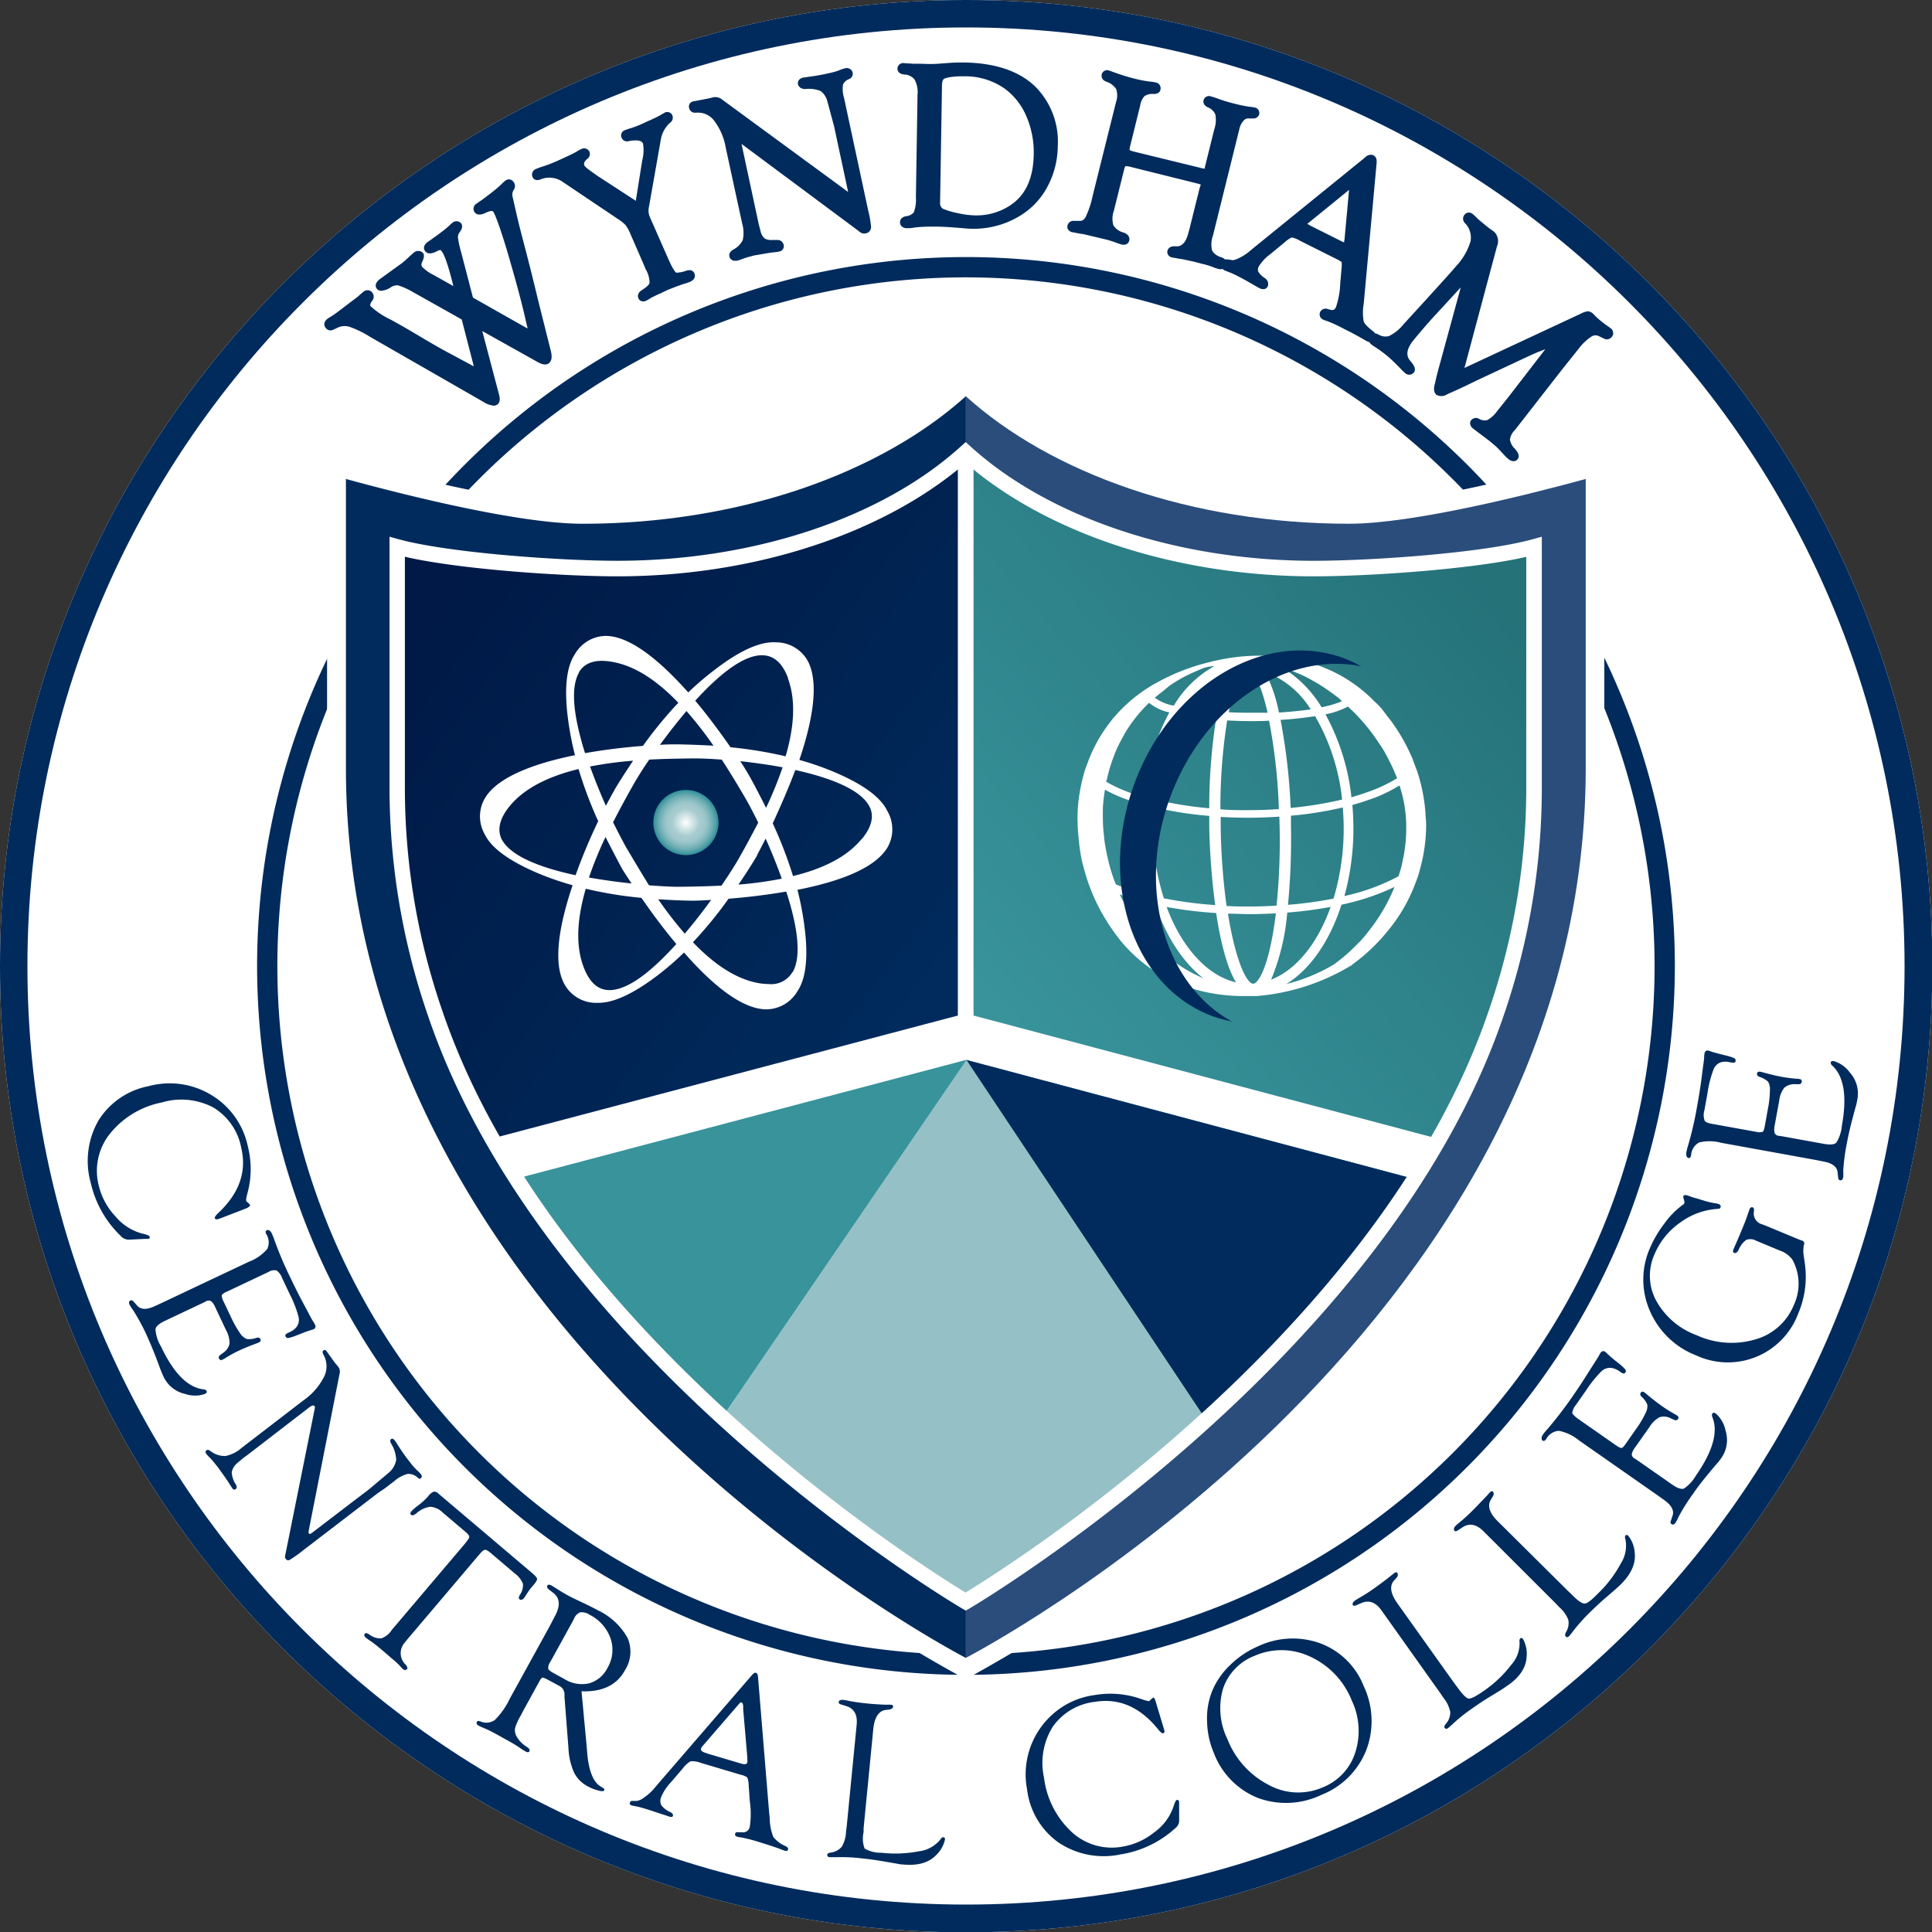 <svg xmlns="http://www.w3.org/2000/svg" width="140" height="140" fill="none"><rect width="100%" height="100%" fill="#333333" stroke="none"/><g clip-path="url(#clip0_7363_248)"><path d="M70.012 140.024C31.402 140.024 0 108.597 0 70.012S31.403 0 70.012 0c38.61 0 70.012 31.403 70.012 70.012 0 38.61-31.427 70.012-70.012 70.012z" fill="#fff"/><path d="M70.012 140.024C31.402 140.024 0 108.597 0 70.012S31.403 0 70.012 0c38.61 0 70.012 31.403 70.012 70.012 0 38.61-31.427 70.012-70.012 70.012zm0-138.036C32.5 1.988 1.988 32.499 1.988 70.012c0 37.513 30.511 68 68.024 68 37.513 0 68-30.511 68-68 0-37.488-30.511-68.024-68-68.024z" fill="#002B5C"/><path d="M70.012 121.366a51.37 51.37 0 01-36.337-87.692 51.368 51.368 0 0187.691 36.338 51.405 51.405 0 01-51.354 51.354zm0-101.268a49.899 49.899 0 1049.885 49.914 49.936 49.936 0 00-49.885-49.914z" fill="#002B5C"/><path d="M69.978 121.66l-.622-.318a105.461 105.461 0 01-22.786-16.985C31.608 89.763 23.701 72.921 23.701 55.662V32.945l1.7.46c3.524.98 12.24 3.202 16.802 3.202 10.659 0 20.705-3.324 26.87-8.9l.905-.818.9.817c6.165 5.587 16.211 8.901 26.875 8.901 4.578 0 13.273-2.237 16.798-3.202l1.704-.46v22.717c0 14.84-5.621 28.999-16.7 42.081a105.67 105.67 0 01-28.96 23.599l-.617.318zM26.404 36.47v19.202c0 20.867 11.995 36.95 22.056 46.766a106.475 106.475 0 0021.542 16.186c3.011-1.669 16.441-9.513 27.53-22.61 10.654-12.587 16.059-26.158 16.059-40.342V36.46c-4.67 1.224-11.628 2.84-15.809 2.84-10.815 0-21.087-3.275-27.775-8.813-6.692 5.538-16.964 8.813-27.774 8.813-4.216 0-11.168-1.601-15.839-2.84l.01.01z" fill="#fff"/><path d="M39.094 22.159l-.582-2.38c-.123-.49-.324-1.282-.593-2.306a60.757 60.757 0 01-.524-2.11l-.24-1.057a.65.65 0 01.054-.519.49.49 0 000-.612.405.405 0 00-.328-.177.46.46 0 00-.274.099 3.99 3.99 0 00-.308.288 10.04 10.04 0 01-.843.7c-.347.265-.602.456-.788.573l-.137.098a.43.43 0 00-.132.632c.147.186.401.22.773.044.49-.23.54-.127.583-.074.044.054.333.632.98 2.781.489 1.675.979 3.383 1.36 5.068.054.244.093.416.118.49.024.073 0 .073.024.102-.083-.04-.2-.098-.357-.19l-3.608-2.043-.847-3.255a7.385 7.385 0 01-.245-1.126.646.646 0 01.132-.363c.245-.323.186-.533.098-.646a.446.446 0 00-.607-.049 3.477 3.477 0 00-.274.245 6.714 6.714 0 01-.603.49c-.25.195-.49.357-.67.489l-.274.191c-.392.303-.235.578-.177.656.157.196.421.225.789.04.367-.187.347-.113.416-.025.156.205.43.813.842 2.516l-1.469-.822a2.76 2.76 0 01-.783-.563c-.06-.079-.103-.181 0-.382.102-.2.176-.49.054-.632a.49.49 0 00-.696 0l-.288.255c-.183.18-.376.35-.578.509l-1.567 1.131c-.411.318-.299.583-.235.676a.392.392 0 00.343.171 1.47 1.47 0 00.7-.26.758.758 0 01.519-.132c.378.122.74.286 1.082.49l3.148 1.767.377.216.876 3.393-.377-.201-1.723-.925c-.353-.191-.98-.549-1.9-1.097a60.694 60.694 0 00-2.012-1.156 5.79 5.79 0 01-1.469-.979c-.073-.098.025-.269.128-.406a.456.456 0 000-.568.421.421 0 00-.343-.186.49.49 0 00-.304.113c-.049.039-.186.156-.391.342l-1.366 1.038c-.21.164-.43.316-.656.456a1.178 1.178 0 00-.201.132.533.533 0 00-.206.284.407.407 0 00.084.367.435.435 0 00.563.127l.313-.147c.262-.121.56-.144.837-.063a7.342 7.342 0 011.508.734l8.181 4.695c.23.16.496.258.774.29a.45.45 0 00.26-.08c.273-.185.16-.592.127-.724l-1.215-4.602 4.035 2.257c.357.196.612.21.788.078.264-.2.215-.592.152-.866l-.828-3.3zm10.63-2.541a2.182 2.182 0 01-.632.137.226.226 0 01-.103 0s-.171-.117-.519-.896l-1.405-3.192a1.243 1.243 0 01-.03-.724l.853-4.838a2.11 2.11 0 01.66-1.204.45.45 0 00.172-.548.402.402 0 00-.607-.157l-.392.22c-.122.069-.445.22-.95.446a7.93 7.93 0 01-1.038.42 4.137 4.137 0 00-.45.153.392.392 0 00-.24.538.422.422 0 00.534.25c.16-.032.325-.048.49-.049.425 0 .489.162.523.215.073.405.056.822-.049 1.22l-.46 2.883v.064l-2.806-1.826-.381-.274c-.49-.333-.554-.46-.558-.49-.005-.03-.089-.191.21-.446a.436.436 0 00.166-.528.423.423 0 00-.607-.177c-.049 0-.186.093-.406.22-.132.079-.49.25-1.376.652a9.8 9.8 0 01-1.023.387 3.566 3.566 0 00-.421.156.44.44 0 00-.289.598c.093.21.323.289.607.161a1.677 1.677 0 011.528.157l4.034 2.712c.207.126.398.277.568.45.14.19.256.398.343.617l.979 2.248.137.333c.178.296.276.633.284.979 0 .064-.088.245-.544.529-.372.235-.308.49-.264.602a.368.368 0 00.343.225.49.49 0 00.215-.049 3.16 3.16 0 00.304-.176c.232-.128.47-.244.715-.348l.563-.269.607-.235c.245-.088.43-.157.558-.196a3.36 3.36 0 00.435-.147c.363-.161.402-.426.314-.622-.088-.195-.294-.279-.593-.18zM61.165 7.104a2.209 2.209 0 01-.078-.98.773.773 0 01.445-.396.406.406 0 00.03-.747.44.44 0 00-.333-.031 2.45 2.45 0 00-.426.147 5.383 5.383 0 01-.749.21 14.81 14.81 0 01-1.469.26l-.367.053c-.45.098-.406.431-.392.49.015.059.108.343.53.343.374-.046.754.003 1.105.142.244.182.417.443.49.74l.49 1.815 1.018 4.76-9.102-6.674a.803.803 0 00-.656-.19l-.308.078-.98.19-.151.025a.435.435 0 00-.27.157.386.386 0 00-.053.337.421.421 0 00.455.333h.064a1.469 1.469 0 011.273.554c.446.583.741 1.268.861 1.992l1.19 5.494c.111.383.126.788.044 1.18-.142.298-.38.54-.675.69-.314.186-.333.392-.29.538a.401.401 0 00.402.28h.142c.11-.028.218-.062.323-.103.186-.073.376-.135.568-.186l.363-.098.832-.138c.23-.044.462-.077.695-.097.092-.01.184-.024.274-.044a.397.397 0 00.328-.49.456.456 0 00-.49-.348h-.323a1.062 1.062 0 01-.533-.088.906.906 0 01-.323-.524l-.142-.553-1.244-5.797 8.377 6.228.24.186a.49.49 0 00.377.069.46.46 0 00.392-.49 7.104 7.104 0 00-.206-1.165l-1.748-8.152zm8.72-2.575h-.26c-.303 0-.587.01-.852.03l-.768.058c-.304.024-.725.03-1.273 0h-.563l-.68-.044a.41.41 0 00-.456.401c0 .113.044.377.49.426a.98.98 0 01.749.363c.18.334.254.714.215 1.091l-.117 7.437c.028.371-.023.743-.152 1.092a.792.792 0 01-.568.284c-.387.079-.431.323-.431.421a.423.423 0 00.113.309.563.563 0 00.426.137c.122 0 .288 0 .49-.044.414-.048.83-.071 1.248-.069h.254c.544 0 1.18.044 1.905.103.367.034.626.054.773.054h.118a6.408 6.408 0 003.349-.93 5.434 5.434 0 002.007-2.12 6.366 6.366 0 00.75-2.967 5.641 5.641 0 00-1.543-4.196c-1.15-1.175-2.908-1.797-5.224-1.836zm-1.763 10.183l.137-8.494c0-.348.088-.45.128-.49.039-.039.406-.2 1.331-.2h.177a4.99 4.99 0 012.937.915 4.818 4.818 0 011.533 1.959 6.59 6.59 0 01.543 2.78c-.03 1.822-.636 3.065-1.856 3.795a4.407 4.407 0 01-2.33.631h-.088a6.158 6.158 0 01-1.111-.137 6.495 6.495 0 01-1.073-.293.446.446 0 01-.328-.466zm48.764 9.352a.38.38 0 00-.176-.28l-.196-.146a6.601 6.601 0 01-.641-.49c-.079-.064-.137-.122-.181-.162l-.275-.274a.562.562 0 00-.391-.152c-.153.027-.3.078-.436.152l-8.323 3.883-.147.068 2.306-8.622.054-.2a.942.942 0 00-.201-1.038 2.754 2.754 0 00-.269-.191 15 15 0 01-.651-.524 4.2 4.2 0 01-.402-.362l-.215-.201a.491.491 0 00-.304-.123.407.407 0 00-.318.162.454.454 0 00.059.627 1.497 1.497 0 01.382 1.297 4.562 4.562 0 01-1.048 1.802c-.289.348-1.009 1.14-2.198 2.448l-1.611 1.762c-.284.359-.643.65-1.053.852a.978.978 0 01-.773-.117.59.59 0 00-.226-.069.637.637 0 00-.161-.166c-.49-.377-.637-.598-.67-.695a3.608 3.608 0 010-1.298l.934-10.193c.035-.353-.103-.49-.23-.563a.538.538 0 00-.592.147l-8.044 6.526-.45.372a3.611 3.611 0 01-.691.421c-.135.074-.283.12-.436.137L89 18.8h-.088a.457.457 0 00-.142 0 .79.79 0 00-.26-.156 1.111 1.111 0 01-.68-.49 1.9 1.9 0 01.068-1.092l1.92-7.745c.047-.209.147-.403.288-.563a.426.426 0 01.314-.172h.372a.426.426 0 00.455-.303.405.405 0 00-.338-.49 2.38 2.38 0 00-.338-.049 10.83 10.83 0 01-1.18-.244c-.366-.09-.727-.2-1.082-.328a6.072 6.072 0 00-.558-.182.406.406 0 00-.528.25c-.035.108-.069.367.308.543a.98.98 0 01.539.52 2.14 2.14 0 01-.084 1.091l-.68 2.742v.088a1.342 1.342 0 01-.304-.054l-4.749-1.16a2.026 2.026 0 01-.401-.132c.007-.126.028-.251.063-.372l.71-2.87c.037-.249.145-.482.314-.67.197-.123.43-.177.66-.152.368 0 .49-.2.49-.318a.42.42 0 00-.367-.52 2.29 2.29 0 00-.377-.058 8.51 8.51 0 01-1.053-.196 13.64 13.64 0 01-1.415-.426l-.49-.176a.411.411 0 00-.557.284c0 .083-.06.367.338.519.292.09.544.28.714.534.1.293.1.612 0 .905l-1.718 6.89c-.104.507-.268 1-.49 1.468-.147.254-.289.289-.396.289h-.431a.446.446 0 00-.49.323.373.373 0 00.04.299.462.462 0 00.303.2c.064 0 .24.05.534.098.2.03.362.059.49.093l1.194.284c.314.07.623.16.925.27.135.054.272.101.411.141.309.079.53-.049.578-.298.025-.118.03-.402-.411-.563a1.233 1.233 0 01-.744-.529 1.743 1.743 0 01.044-1.072l.73-2.938c.058-.235.112-.284.126-.274.133.006.265.027.392.064l4.715 1.175c.166.039.255.068.299.083.044.015 0 .122-.05.255l-.729 2.937-.088.318c-.245.98-.705.98-.857.98h-.068c-.436-.04-.549.19-.583.288a.397.397 0 00.034.323.435.435 0 00.3.196l.587.103c.125.016.25.039.372.069l.597.127.592.157c.257.055.508.129.754.22.144.063.293.114.446.152a.674.674 0 00.162.024.4.4 0 00.137-.024.628.628 0 00.166.117c.024 0 .176.074.45.172l.319.147c.303.156.568.293.793.42l.69.397.255.142c.284.142.519.064.607-.142a.489.489 0 00-.21-.582 1.529 1.529 0 01-.49-.49.49.49 0 01.068-.392c.217-.335.495-.627.818-.861l1.028-.848a1.96 1.96 0 01.524-.357 1.7 1.7 0 01.583.23l2.668 1.337c.274.137.347.21.357.196.02.152.02.307 0 .46l-.098 1.13a5.964 5.964 0 01-.308 1.695c-.103.205-.196.205-.24.205h-.098l-.25-.063a.436.436 0 00-.548.19.412.412 0 00.225.579c.092.04.187.075.284.102.429.167.846.361 1.249.583a20.29 20.29 0 011.331.71l.29.166a.677.677 0 00.175.06.58.58 0 00.162.18c.076.062.156.117.24.167.313.202.614.423.901.66.254.211.597.54 1.018.98.076.083.158.16.245.23a.437.437 0 00.651 0c.24-.284-.088-.67-.23-.832-.235-.265-.46-.72.25-1.567a51.992 51.992 0 011.307-1.523l2.081-2.257-1.665 6.1-.098.383-.108.49c-.044.141-.166.577.108.807a.735.735 0 00.784-.04l.303-.136c.26-.108.583-.26.979-.446l.886-.43 2.385-1.117 1.571-.734a16.9 16.9 0 01.98-.397l-2.674 3.466-.837 1.048c-.183.256-.42.469-.695.622a.785.785 0 01-.583-.088.45.45 0 00-.568.078.355.355 0 00-.072.125c-.016.047-.021.096-.016.144a.492.492 0 00.206.343c.068.059.333.26.803.612.289.215.489.372.626.49.173.142.336.294.49.455l.455.49c.064.058.118.112.167.151a.643.643 0 00.396.177.384.384 0 00.289-.133c.24-.283-.088-.656-.196-.773a1.175 1.175 0 01-.352-.656 1.16 1.16 0 01.352-.686l3.398-4.362 1.239-1.552a3.76 3.76 0 01.935-.881.554.554 0 01.558 0l.328.157a.437.437 0 00.553-.103.396.396 0 00.108-.367zM97.43 17.34l-.03.157v.069l-.142-.06-2.218-1.11-.205-.113-.098-.059a1.45 1.45 0 01.132-.113l2.889-2.35-.328 3.58zM17.826 87.57l-1.865.719-.196.068h-.098a.157.157 0 01-.108-.097c0-.064.069-.187.27-.373 1.508-1.42 2.06-2.986 1.654-4.7a4.336 4.336 0 00-2.031-2.937 4.955 4.955 0 00-3.721-.363 6.41 6.41 0 00-3.785 2.292 4.304 4.304 0 00-.783 3.76 4.93 4.93 0 001.21 2.213 3.78 3.78 0 001.958 1.243c.326.072.497.146.514.22.024.084 0 .138-.123.162h-.279l-1.028.05h-.152a.763.763 0 01-.524-.275 7.677 7.677 0 01-2.154-3.804 5.905 5.905 0 01.539-4.534 5.498 5.498 0 013.647-2.507 5.812 5.812 0 014.553.647 5.698 5.698 0 012.634 3.71 6.641 6.641 0 010 3.296l-.093.362-.024.142v.147c0 .03.034.064.093.108s.176.166.186.21c.01.044-.098.167-.294.24zm1.64 4.596l-3.01 1.425a.887.887 0 00-.387.26c0 .068 0 .205.112.42l.544 1.146c.189.42.415.82.675 1.2.118.185.288.33.49.416.242.021.486-.01.715-.093.137-.034.225 0 .269.108.044.107 0 .176-.132.24l-.172.068c-.49.181-.95.367-1.346.558a9.588 9.588 0 00-.881.49l-.206.117c-.127.059-.21.04-.254-.058a.19.19 0 01.073-.27l.186-.142a1.089 1.089 0 00.49-.68 1.89 1.89 0 00-.25-.98l-.779-1.65a1.17 1.17 0 00-.303-.45.362.362 0 00-.357 0l-.245.123-2.752 1.302c-.42.2-.651.401-.68.602.03.433.162.853.386 1.224.92 1.959 1.954 3.005 3.1 3.138a.29.29 0 01.215.103c.049.093 0 .167-.127.23a2.183 2.183 0 01-1.41 0 2.255 2.255 0 01-1.587-1.273 9.475 9.475 0 01-.25-.597 33.197 33.197 0 00-.979-2.423 14.789 14.789 0 00-.979-1.797 2.858 2.858 0 01-.24-.363c-.073-.161-.058-.264.05-.318.107-.054.17 0 .269.113l.215.245c.27.313.7.323 1.297.044l.49-.226 6.316-2.986a3.3 3.3 0 001.327-.916 1.107 1.107 0 00-.064-1.087c-.069-.146-.059-.24.034-.284.093-.044.26 0 .367.24.075.16.14.323.196.49.326.906.702 1.794 1.126 2.659.29.607.554 1.14.794 1.596l.553 1.038c.147.288.245.46.284.523a2 2 0 01.171.284c.078.162.044.28-.098.348l-.18.059a5.684 5.684 0 00-.628.22l-.45.176a3.2 3.2 0 01-.578.181.191.191 0 01-.19-.112c-.055-.093 0-.176.151-.25l.196-.093c.157-.07.297-.174.411-.303a.867.867 0 00.176-.789 8.062 8.062 0 00-.636-1.635l-.553-1.17a1.146 1.146 0 00-.397-.543.774.774 0 00-.578.102zm7.951 16.001l-5.488 4.205a8.578 8.578 0 01-.925.656.216.216 0 01-.077.033.214.214 0 01-.084-.001.198.198 0 01-.077-.034.201.201 0 01-.056-.061.27.27 0 01-.059-.196l.059-.274 2.085-10.36.025-.123a.153.153 0 00-.004-.064.152.152 0 00-.03-.058c-.064-.083-.191-.049-.387.103l-4.45 3.427-.28.201-.45.377c-.216.17-.367.411-.426.68.015.315.115.619.289.881.093.157.093.27 0 .343a.156.156 0 01-.127.038.158.158 0 01-.063-.026.161.161 0 01-.045-.051c-.044-.064-.093-.132-.137-.206a18.458 18.458 0 00-.397-.602l-.49-.69-.249-.309a4.89 4.89 0 00-.402-.46 2.219 2.219 0 01-.21-.225c-.088-.113-.093-.206 0-.274.093-.069.162-.034.299.059.308.237.688.362 1.077.352.437-.09.842-.294 1.175-.592l4.46-3.428a4.682 4.682 0 001.513-1.728 1.713 1.713 0 00-.054-1.61c-.073-.133-.069-.23 0-.29.069-.058.157-.048.23.05.029.034.055.07.078.107l.196.274.323.45.088.099.191.24a.574.574 0 01.064.49l-2.213 11.26c-.034.176-.039.279 0 .304.04.024.098.029.176-.025l3.246-2.482.887-.671 1.468-1.234a1.56 1.56 0 00.544-.93 2.45 2.45 0 00-.372-1.195c-.079-.146-.074-.249 0-.313.073-.064.166-.029.264.093s.108.157.196.289c.27.434.564.852.881 1.253.162.22.34.426.534.617.104.087.199.184.284.289.088.113.088.211 0 .289-.088.078-.127.039-.225-.034a.995.995 0 00-.73-.275 2.42 2.42 0 00-.979.529l-.705.539-.44.294zm9.905 5.865l-1.768-1.503c-.186-.157-.323-.23-.41-.22-.094 0-.226.112-.392.313l-5.24 6.179-.2.249a1.143 1.143 0 00.083 1.577c.128.152.157.259.098.328-.059.068-.171.088-.289 0a3.367 3.367 0 01-.279-.299 6.76 6.76 0 00-.548-.489l-.455-.397-.49-.411a7.866 7.866 0 00-.465-.363 11.59 11.59 0 01-.455-.318c-.121-.107-.146-.205-.074-.294.054-.068.162-.048.314.049.248.201.562.304.88.289a1.51 1.51 0 00.764-.617l5.298-6.247.132-.171c.127-.152.186-.265.176-.343-.01-.078-.093-.186-.25-.323l-1.669-1.415a1.43 1.43 0 00-.91-.421 1.9 1.9 0 00-1.014.49c-.176.132-.299.161-.372.093-.073-.069-.059-.157.034-.265a3.78 3.78 0 01.49-.421 4.71 4.71 0 00.724-.666.983.983 0 01.387-.323.448.448 0 01.357.147l6.781 5.748c.23.196.353.338.358.431.005.093-.098.259-.304.489-.158.177-.3.367-.426.568-.102.157-.176.27-.225.338-.049.069-.2.162-.299.088-.097-.073-.078-.166 0-.323a1.2 1.2 0 00.23-.808 1.696 1.696 0 00-.572-.739zm4.818 8.524l.377 4.039.039.49c.117 1.243.43 2.022.93 2.345l.225.142c.083.049.108.107.069.171-.04.064-.191.074-.431 0a3.041 3.041 0 01-.764-.303 2.295 2.295 0 01-.98-.98 4.82 4.82 0 01-.41-1.747l-.29-3.741v-.211a.679.679 0 00-.4-.607l-.98-.528-.176-.059c-.074 0-.147.064-.216.181l-1.243 2.267-.152.294a4.341 4.341 0 00-.406.886.877.877 0 00.068.568c.18.344.453.631.788.827.162.113.22.22.177.309-.044.088-.147.102-.314 0a4.483 4.483 0 01-.41-.265 10.497 10.497 0 00-.902-.538l-.69-.387-.377-.201a6.362 6.362 0 00-.617-.289c-.196-.088-.333-.147-.406-.191-.074-.044-.152-.147-.098-.244.054-.098.127-.084.26-.045a1.066 1.066 0 001.047-.102c.447-.448.813-.97 1.082-1.543l2.864-5.199.397-.764c.416-.754.382-1.317-.093-1.694l-.314-.235c-.137-.112-.18-.215-.137-.299.044-.083.162-.102.328 0l.49.304c.166.113.377.235.631.377.255.142.608.313 1.166.573.396.191.744.362 1.038.524a4.814 4.814 0 012.164 2.007 2.48 2.48 0 01-.181 2.331c-.583 1.086-1.64 1.596-3.154 1.537zm-2.042-1.327l.818.45a2.373 2.373 0 001.782.299 2.15 2.15 0 001.331-1.131 2.566 2.566 0 00.21-2.134 3.072 3.072 0 00-1.507-1.699 1.059 1.059 0 00-.67-.182.763.763 0 00-.446.422l-.123.244-1.62 2.938a.744.744 0 00-.147.489c.024.074.152.182.372.304zm13.567 7.373l-2.865-.852a1.72 1.72 0 00-.754-.122 1.836 1.836 0 00-.568.519l-.866 1.009c-.301.311-.54.676-.705 1.077a.688.688 0 00.024.592c.173.214.395.382.647.49.146.078.21.166.186.259-.025.093-.108.113-.26.064l-.264-.088-.75-.245a17.5 17.5 0 00-1.228-.377l-.456-.088c-.141-.039-.195-.108-.166-.206a.169.169 0 01.068-.101.167.167 0 01.118-.031h.318c.2-.036.385-.124.539-.255.239-.163.457-.353.651-.567l.387-.456 6.761-7.833c.118-.137.216-.196.299-.172.083.025.132.123.147.294l.798 9.728.049.49c.003.47.09.936.26 1.376.232.294.537.524.885.666.152.078.216.166.181.264-.034.098-.122.108-.264.064l-.294-.108c-.264-.108-.749-.265-1.468-.49-.456-.148-.92-.269-1.39-.362a1.294 1.294 0 01-.256-.044c-.137-.039-.19-.113-.156-.22.034-.108.103-.118.245-.103h.26a.503.503 0 00.367-.094.489.489 0 00.19-.327 6.336 6.336 0 000-1.817l-.083-1.16a1.499 1.499 0 00-.108-.583 1.342 1.342 0 00-.48-.191zm.49-1.243l-.3-3.491v-.186c0-.186-.044-.294-.132-.323-.034 0-.088 0-.171.112l-2.56 2.962a.987.987 0 00-.192.265c-.039.137.06.24.304.313l.21.074 2.39.71c.26.083.411.053.45-.079a.487.487 0 000-.191v-.166zm8.425 5.121v.289c-.092.393-.066.805.074 1.184.37.211.792.316 1.219.304a8.94 8.94 0 002.702-.103 2.363 2.363 0 001.538-.822c.093-.142.176-.211.254-.201.078.01.123.068.108.176a2.24 2.24 0 01-.651 1.131c-.532.548-1.327.772-2.385.671-.176 0-.377-.049-.607-.088l-.881-.152a23.908 23.908 0 00-1.645-.22 12.12 12.12 0 00-1.704-.069h-.465c-.117 0-.2-.064-.19-.166.009-.103.087-.142.239-.167.317-.036.608-.19.818-.431.19-.338.295-.718.303-1.106l.05-.377.719-7.344c.073-.73-.181-1.185-.759-1.361l-.362-.113c-.133-.039-.191-.098-.181-.181.01-.083.107-.171.293-.157.186.015.299.044.49.084.367.073.783.127 1.248.176.465.049.98.078 1.376.093h.353c.132 0 .19.059.186.137-.005.078-.098.186-.265.211l-.293.034c-.49.073-.799.543-.882 1.4l-.7 7.168zm21.166-9.175l.577 1.914.059.201v.083a.16.16 0 01-.113.103c-.063 0-.18-.083-.347-.294-1.307-1.611-2.825-2.276-4.568-1.992a4.319 4.319 0 00-3.07 1.811 4.95 4.95 0 00-.631 3.682 6.437 6.437 0 002.012 3.946 4.29 4.29 0 003.692 1.053 4.98 4.98 0 002.296-1.043 3.774 3.774 0 001.38-1.851c.098-.313.181-.49.255-.49.073 0 .137.025.156.133v1.459a.76.76 0 01-.313.489 7.646 7.646 0 01-3.951 1.871 5.883 5.883 0 01-4.48-.867 5.517 5.517 0 01-2.272-3.834 5.828 5.828 0 012.691-6.079 5.708 5.708 0 012.205-.77 6.708 6.708 0 013.29.259l.353.118.137.039.147.025c.03 0 .064-.035.113-.089.049-.053.18-.161.225-.166.044-.005.098.088.157.289zm7.422-4.01a5.879 5.879 0 014.528-.205 5.428 5.428 0 013.129 3.104 5.917 5.917 0 01.176 4.636 5.756 5.756 0 01-3.256 3.236 5.915 5.915 0 01-4.602.216 5.669 5.669 0 01-3.182-3.251 6.115 6.115 0 01-.49-2.243 5.384 5.384 0 01.338-2.178 5.489 5.489 0 011.307-1.929 6.624 6.624 0 012.052-1.386zm-.275.7a3.86 3.86 0 00-2.276 2.404 5.098 5.098 0 00.333 3.638 6.31 6.31 0 002.986 3.305 4.45 4.45 0 003.917.176 4.04 4.04 0 002.355-2.526 5.118 5.118 0 00-.245-3.746 5.876 5.876 0 00-2.996-3.187 4.84 4.84 0 00-4.073-.064zm14.517 2.013l.176.23c.382.538.661.822.833.847.171.024.543-.167 1.116-.568a8.628 8.628 0 001.958-1.856 2.346 2.346 0 00.622-1.63c-.024-.167 0-.269.059-.314.059-.044.137-.029.196.064.211.393.3.839.254 1.283-.039.759-.489 1.469-1.361 2.061-.142.103-.313.216-.489.333l-.764.465c-.451.274-.911.578-1.386.916-.468.323-.913.68-1.331 1.067-.142.132-.26.235-.348.308-.088.074-.196.084-.255 0-.058-.083-.024-.166.074-.288.214-.234.332-.54.328-.857a2.322 2.322 0 00-.49-1.033l-.215-.319-4.279-6.022c-.425-.597-.914-.773-1.469-.528l-.348.151c-.122.059-.205.049-.254 0-.05-.048-.03-.205.122-.313.142-.099.29-.19.44-.274a13.22 13.22 0 001.058-.69c.382-.275.779-.568 1.097-.828l.279-.22c.108-.074.186-.083.23 0 .044.083.049.206-.058.328l-.196.22c-.333.387-.25.93.249 1.64l4.152 5.827zm8.235-6.698l.211.195c.465.49.788.7.979.696.191-.005.489-.25.979-.749a8.617 8.617 0 001.635-2.155 2.386 2.386 0 00.343-1.713c-.054-.157-.049-.265 0-.319.049-.053.127-.053.206.03.271.351.432.776.46 1.219.088.76-.238 1.516-.979 2.267-.123.122-.275.259-.451.416l-.675.583c-.397.342-.803.719-1.215 1.131-.407.399-.787.826-1.136 1.277-.112.152-.21.275-.288.363-.079.088-.177.112-.25.039-.074-.074-.054-.157 0-.294a1.26 1.26 0 00.186-.901 2.325 2.325 0 00-.661-.935l-.264-.279-5.224-5.219c-.519-.519-1.033-.612-1.538-.279l-.313.21c-.113.079-.201.084-.255.03-.053-.054-.068-.201.064-.333s.22-.201.392-.343c.289-.24.597-.524.925-.857a74.3 74.3 0 00.945-.979l.235-.264c.098-.093.171-.113.23-.054.059.059.078.196 0 .333l-.157.254c-.264.436-.093.98.519 1.572l5.097 5.058zm.71-12.495l2.727 1.905c.211.146.348.215.421.205.074-.01.171-.107.304-.303l.729-1.043c.272-.369.508-.762.705-1.175.103-.187.149-.4.132-.612a1.574 1.574 0 00-.43-.593c-.094-.102-.108-.2-.04-.288.069-.089.157-.084.275 0l.142.112c.406.348.793.642 1.15.896.274.191.558.367.847.529l.206.122c.112.079.137.162.078.25a.196.196 0 01-.274.068l-.216-.088a1.062 1.062 0 00-.842-.107c-.306.164-.562.41-.739.71l-1.048 1.488c-.115.143-.197.31-.24.49a.355.355 0 00.196.298l.225.147 2.497 1.743c.382.269.671.367.862.299.359-.244.657-.568.872-.945 1.233-1.766 1.628-3.183 1.184-4.25a.296.296 0 010-.235c.054-.088.142-.088.265 0 .36.32.604.751.695 1.224a2.267 2.267 0 01-.318 2.012 4.788 4.788 0 01-.397.49c-.68.803-1.224 1.469-1.615 2.051a13.71 13.71 0 00-1.087 1.729 2.914 2.914 0 01-.196.386c-.103.142-.201.182-.299.113-.098-.069-.088-.147-.034-.284l.103-.313c.137-.387-.069-.769-.607-1.151l-.436-.313-5.724-4a3.309 3.309 0 00-1.468-.7 1.112 1.112 0 00-.535.18 1.115 1.115 0 00-.381.417c-.093.132-.181.166-.264.108-.084-.059-.113-.23.029-.436.109-.149.226-.292.353-.426a28.407 28.407 0 001.733-2.252c.382-.553.715-1.043.979-1.469l.622-.98c.176-.268.284-.44.313-.489.029-.049.123-.23.162-.289.102-.147.225-.176.352-.088.051.04.099.084.142.133.054.053.22.2.49.43l.382.304c.159.123.306.26.44.411a.19.19 0 010 .225c-.055.088-.153.088-.293 0l-.177-.122c-.148-.1-.314-.17-.489-.206a.889.889 0 00-.769.235 8.364 8.364 0 00-1.106 1.371l-.74 1.058c-.15.172-.246.385-.274.612.059.088.186.235.426.406zm14.614-12.195l-1.713-.715a.862.862 0 00-.715-.059 1.693 1.693 0 00-.553.72c-.103.19-.206.264-.319.225-.112-.04-.107-.142-.034-.318l.137-.304.245-.568c.328-.783.514-1.243.553-1.376.123-.362.196-.567.221-.626.024-.059.117-.152.21-.113.093.04.118.132.093.304a.816.816 0 00.598.93l.249.093 2.448 1.018.255.088.093.094a.487.487 0 01-.03.244 2.243 2.243 0 000 .75l.089.626a6.776 6.776 0 01-.49 3.55 5.44 5.44 0 01-5.223 3.54 5.445 5.445 0 01-2.17-.505 6.003 6.003 0 01-3.354-3.221 5.636 5.636 0 010-4.549 8.198 8.198 0 011.058-1.797 5.916 5.916 0 011.317-1.341.317.317 0 00.117-.103.312.312 0 000-.171l-.063-.24a.186.186 0 010-.128c.039-.093.176-.088.416 0 .175.071.355.128.538.172l.745.225c.205.054.411.098.621.132.082.01.162.028.24.054.123.054.162.132.128.235-.035.103-.089.103-.201.113a5.132 5.132 0 00-2.737 1.003 5.307 5.307 0 00-1.851 2.301 3.786 3.786 0 00.133 3.36 5.496 5.496 0 002.937 2.496 6.057 6.057 0 004.24.299 4.229 4.229 0 002.786-2.483 3.62 3.62 0 00-.093-3.285 1.841 1.841 0 00-.921-.67zm-4.984-9.196l3.276.593a.862.862 0 00.465 0c.059-.034.112-.171.156-.406l.226-1.249c.09-.45.14-.907.147-1.366a1.08 1.08 0 00-.133-.612 1.716 1.716 0 00-.641-.357c-.127-.054-.181-.132-.157-.245.025-.113.108-.142.25-.118l.176.044c.514.142.979.255 1.42.333.328.06.661.098.979.128.108 0 .191 0 .235.024.137 0 .196.093.177.196a.193.193 0 01-.023.074.192.192 0 01-.193.102h-.235a1.117 1.117 0 00-.813.255 1.929 1.929 0 00-.372.955l-.328 1.791a1.28 1.28 0 000 .544.363.363 0 00.304.196l.269.039 2.992.543c.46.084.763.054.91-.093.225-.37.361-.787.397-1.219.385-2.124.153-3.577-.695-4.357a.295.295 0 01-.08-.093.3.3 0 01-.033-.118c0-.097.093-.137.24-.112.461.143.863.431 1.145.822.237.262.409.575.503.915.095.34.109.698.041 1.044a5.61 5.61 0 01-.147.626c-.284 1.014-.49 1.86-.612 2.541a14.043 14.043 0 00-.264 2.022c.011.144.011.288 0 .431-.03.172-.108.25-.221.23-.112-.02-.142-.098-.151-.244l-.035-.329c-.039-.406-.382-.67-1.033-.788l-.529-.107-6.854-1.244a3.286 3.286 0 00-1.616-.03 1.116 1.116 0 00-.582.921c-.03.157-.093.225-.191.21-.098-.014-.201-.161-.157-.406a4.74 4.74 0 01.137-.538c.265-.911.478-1.836.637-2.771.122-.661.215-1.244.289-1.758l.151-1.165c.045-.319.069-.52.074-.588.002-.111.011-.222.024-.333.035-.176.128-.254.284-.225.062.014.123.034.181.059.074.03.284.088.637.18l.49.123c.195.046.387.109.572.186a.19.19 0 01.079.088.19.19 0 01.014.118c0 .108-.107.142-.274.113l-.21-.04a1.297 1.297 0 00-.514 0 .862.862 0 00-.598.534 7.889 7.889 0 00-.435 1.704l-.231 1.273a1.128 1.128 0 000 .67c.015.133.191.23.48.284zM42.203 37.953c-4.675 0-13.101-2.139-17.136-3.245v20.954c0 41.303 44.93 64.48 44.93 64.48V28.705c-6.217 5.601-16.391 9.248-27.794 9.248z" fill="#002B5C"/><path d="M97.753 37.953c-11.403 0-21.582-3.647-27.775-9.248v91.437s44.93-23.177 44.93-64.48V34.708c-4.054 1.106-12.484 3.245-17.155 3.245z" fill="#2A4D7B"/><path d="M69.978 35.153v-2.35c-5.63 5.087-14.879 8.406-25.239 8.406-4.244 0-12.24-.558-15.95-1.567v17.64a49.383 49.383 0 002.247 14.615 74.843 74.843 0 004.984 11.119l33.958-9.577V35.153z" fill="url(#paint0_linear_7363_248)"/><path d="M69.978 73.44l33.689 9.91 4.754-9.91a49.949 49.949 0 002.742-16.157V39.657a84.043 84.043 0 01-15.951 1.567c-10.36 0-19.609-3.32-25.234-8.406v40.636-.014z" fill="url(#paint1_linear_7363_248)"/><path d="M69.978 73.44l-34.33 9.062.058.103c11.486 20.176 34.272 33.454 34.272 33.454s22.59-13.41 34.125-33.444l.063-.108-34.188-9.068z" fill="#fff"/><path d="M70.012 76.803L37.376 85.42a107.957 107.957 0 0012.881 15.437c6.854 6.736 19.775 15.241 19.775 15.241s11.672-7.153 20.005-15.545c8.2-8.264 12.455-15.119 12.455-15.119l-32.48-8.631z" fill="#38939B"/><path d="M70.012 76.803v39.123a97.297 97.297 0 0017.626-13.111 123.813 123.813 0 0014.864-17.376l-32.49-8.636z" fill="#002B5C"/><path d="M70.032 76.803l-17.763 25.983 5.675 4.915 12.088 8.411 11.687-8.23 5.718-4.935-17.405-26.144z" fill="#95C1C6"/><path d="M69.978 116.71l-.284-.167c-.304-.176-30.14-17.796-38.678-42.932a50.772 50.772 0 01-2.79-16.328v-18.39l.709.196c3.648.98 11.657 1.547 15.804 1.547 9.846 0 19.139-3.089 24.857-8.26l.382-.342.377.343c5.718 5.17 15.01 8.26 24.857 8.26 4.147 0 12.161-.554 15.804-1.548l.71-.196v18.39a50.669 50.669 0 01-2.771 16.328c-8.554 25.136-38.394 42.756-38.678 42.932l-.3.167zM29.34 40.333v16.95a49.495 49.495 0 002.713 15.965c7.975 23.437 34.844 40.289 37.914 42.155 3.065-1.866 29.939-18.727 37.909-42.155a49.504 49.504 0 002.723-15.965v-16.93c-3.981.91-11.427 1.41-15.388 1.41-9.905 0-19.29-3.065-25.234-8.216-5.949 5.131-15.334 8.216-25.239 8.216-3.956 0-11.407-.5-15.363-1.41l-.035-.02z" fill="#fff"/><path d="M64.289 58.751c-.49-1.013-1.812-1.958-3.917-2.84a21.874 21.874 0 00-2.448-.846c.92-2.708 1.469-5.547.612-7.168a2.625 2.625 0 00-2.296-1.351c-1.14-.079-2.62.587-4.406 1.958a21.103 21.103 0 00-1.959 1.67c-1.958-2.189-4.157-4.093-5.997-4.093a2.62 2.62 0 00-2.213 1.312c-.632.935-.798 2.555-.49 4.817.115.846.279 1.685.49 2.512-2.816.573-5.533 1.523-6.497 3.07a2.61 2.61 0 00-.04 2.668c.49 1.014 1.817 1.958 3.917 2.845.799.33 1.616.61 2.448.842-.915 2.712-1.468 5.527-.607 7.143a2.604 2.604 0 002.301 1.38h.181c1.102 0 2.527-.66 4.24-1.958a20.774 20.774 0 001.959-1.689c1.91 2.184 4.127 4.118 5.983 4.118a2.63 2.63 0 002.237-1.318c.632-.93.803-2.55.49-4.812a21.707 21.707 0 00-.49-2.531c2.806-.554 5.542-1.47 6.512-3.05a2.634 2.634 0 00-.01-2.679zm-18.884 2.713a54.508 54.508 0 01-.979-1.88 71.824 71.824 0 011.498-2.772 25.12 25.12 0 011.121-1.767c1.175-.064 2.272-.073 3.178-.088h.117c.49 0 1.19.03 1.959.088.646.98 1.204 1.93 1.664 2.707.24.407.588 1.058.98 1.856a69.014 69.014 0 01-1.518 2.796 32.728 32.728 0 01-1.146 1.772 78.643 78.643 0 01-3.153.083c-.49 0-1.21-.039-2.1-.107a199.78 199.78 0 01-1.62-2.693v.005zm8.94-5.16a23.98 23.98 0 00-.7-1.146c.98.107 2.022.25 3.065.445a27.912 27.912 0 01-1.2 2.938 58.136 58.136 0 00-1.165-2.238zm-5.175-2.365h-.142c-.303 0-.715 0-1.204.034a44.655 44.655 0 011.919-2.448 27.047 27.047 0 011.958 2.511 69.78 69.78 0 00-2.54-.097h.01zm-4.636 3.304c-.142.235-.363.637-.627 1.15a41.589 41.589 0 01-1.15-2.849c1.03-.2 2.071-.34 3.118-.42-.455.69-.906 1.365-1.351 2.12h.01zm.509 5.645c0 .025.279.456.72 1.131a44.758 44.758 0 01-3.085-.43 27.995 27.995 0 011.2-2.938c.382.749.758 1.478 1.165 2.237zm5.16 2.38s.529 0 1.332-.059a41.539 41.539 0 01-1.914 2.448 28.198 28.198 0 01-1.925-2.492c.838.054 1.66.093 2.527.103h-.02zm4.646-3.285s.265-.49.632-1.215c.402.896.808 1.89 1.17 2.904a27.86 27.86 0 01-3.143.43c.47-.68.916-1.375 1.361-2.12h-.02zm2.57 8.465a1.773 1.773 0 01-1.693.861 4.534 4.534 0 01-.695-.058c-1.753-.29-3.379-1.47-4.818-2.972a29.865 29.865 0 002.58-3.153 46.846 46.846 0 004.181-.52c.764 2.341 1.156 4.633.466 5.842h-.02zm5.02-9.655c-1.127 1.376-2.938 2.193-4.975 2.688a30.203 30.203 0 00-1.469-3.819c.49-1.072 1.111-2.448 1.635-3.863 2.507.553 4.764 1.41 5.386 2.668.343.686.142 1.47-.558 2.326h-.02zM57.091 49.15c.627 1.665.42 3.658-.162 5.655a30.838 30.838 0 00-3.99-.656c-.69-.98-1.576-2.208-2.56-3.373 1.654-1.817 3.427-3.295 4.837-3.295.857.01 1.473.548 1.894 1.67h-.02zm-15.148-.42c.42-.715 1.21-.98 2.389-.774 1.753.289 3.383 1.468 4.823 2.967a29.914 29.914 0 00-2.566 3.128 43.5 43.5 0 00-4.196.524c-.734-2.345-1.136-4.636-.43-5.846h-.02zm-5.009 9.684c1.131-1.376 2.967-2.194 4.99-2.688a29.99 29.99 0 001.424 3.78 40.95 40.95 0 00-1.64 3.916c-2.497-.538-4.764-1.376-5.386-2.668-.294-.695-.093-1.479.612-2.34zm5.351 11.647c-.626-1.66-.42-3.657.162-5.66 1.328.315 2.676.535 4.034.661.676.98 1.547 2.174 2.527 3.344-1.65 1.831-3.428 3.34-4.843 3.34-.837 0-1.454-.554-1.88-1.685z" fill="#fff"/><path d="M52.064 59.603a2.36 2.36 0 11-4.72 0 2.36 2.36 0 014.72 0z" fill="url(#paint2_radial_7363_248)"/><path d="M103.305 59.153c0-.265-.035-.524-.064-.793a12.305 12.305 0 00-.529-2.414c-.029-.093-.068-.186-.107-.28-.074-.2-.142-.405-.226-.601 0-.04 0-.074-.034-.108a13.737 13.737 0 00-1.469-2.614c-.117-.162-.254-.329-.382-.49l-.049-.074c-.122-.146-.225-.308-.352-.455a5.781 5.781 0 00-.49-.49 10.677 10.677 0 00-2.712-2.022 11.926 11.926 0 00-4.632-1.282h-.303a14.198 14.198 0 00-3.525.27l-.309.063c-.147.03-.284.063-.416.102a15.183 15.183 0 00-3.863 1.493c-.108.064-.225.118-.338.187a11.157 11.157 0 00-2.604 2.134l-.27.304-.372.49a10.907 10.907 0 00-1.35 2.448l-.109.293c-.073.201-.156.397-.22.598.127-.103.28-.21.43-.319a6.538 6.538 0 00-.43.324v.029c-.273.926-.438 1.88-.49 2.845 0 .264-.024.514 0 .778a9.843 9.843 0 00.054.98c.042.556.115 1.11.22 1.659.074.352.172.7.27 1.043.01.046.023.092.04.137a13.456 13.456 0 001.508 3.334c.2.333.425.651.66.98.162.2.313.425.49.62 2.36 2.767 5.694 3.918 9.067 3.854h.676a15.666 15.666 0 006.751-2.164l.074-.044a.575.575 0 00.141-.108c.944-.69 1.793-1.5 2.527-2.409a11.9 11.9 0 001.904-3.206c.093-.24.191-.49.27-.715.078-.225.161-.549.23-.828.243-.947.368-1.92.372-2.898 0-.215-.015-.43-.039-.651zm-22.439 4.935c-.039-.093-.083-.191-.122-.289a13.96 13.96 0 01-.367-1.165c-.05-.186-.088-.372-.132-.563a14.63 14.63 0 01-.235-1.337c0-.21-.044-.42-.06-.636-.033-.421-.038-.842-.033-1.259 0-.215 0-.425.029-.64.025-.329.073-.662.122-.98 0 0 .04 0 .035.024.411.223.836.42 1.273.588.269.103.553.205.847.303l.636.187c-.039.572-.059 1.15-.049 1.742a18.19 18.19 0 00.725 4.896 16.986 16.986 0 01-2.668-.871zm5.69-15.398c.25-.108.49-.225.749-.308.26-.084.49-.088.714-.128a7.936 7.936 0 00-2.962 2.88 3.236 3.236 0 01-1.375-.574c.156-.137.318-.264.49-.396.034-.03.068-.05.097-.078.167-.133.323-.27.49-.402a10.161 10.161 0 011.797-.994zm10.683 2.125c-.474.194-.966.34-1.47.436a8.498 8.498 0 00-2.859-2.88 13.038 13.038 0 011.567.608 14.34 14.34 0 011.552.896l.49.343c.156.117.323.244.49.372l.078.068.152.157zm-4.514 9.028a47.12 47.12 0 01-.22 5.782 29.8 29.8 0 01-1.89.064c-.642 0-1.166 0-1.734-.04a47.73 47.73 0 01-.426-5.723v-.73a32.898 32.898 0 004.255-.02c0 .227.01.442.014.667zm-1.91 11.442c-.49 0-1.302-1.738-1.831-5.077.538 0 1.087.034 1.65.034s1.229-.024 1.821-.059c-.318 2.64-.857 4.407-1.4 4.96a.407.407 0 01-.24.142zm-.24-12.578c-.73 0-1.469 0-2.14-.063a40.498 40.498 0 01.49-6.439c.622.035 1.214.05 1.714.05.396 0 .847 0 1.322-.03a40.28 40.28 0 01.71 6.404c-.666.049-1.371.073-2.096.078zm-.23-10.237h.073c.392.054.98 1.13 1.435 3.177h-1.195c-.572 0-1.111 0-1.615-.039.465-2.335 1.043-3.05 1.302-3.138zm2.448 3.696a27.553 27.553 0 002.502-.269 15.08 15.08 0 011.958 6.042 27.292 27.292 0 01-3.726.607 43.834 43.834 0 00-.73-6.365l-.004-.015zm-.118-.548a11.105 11.105 0 00-1.008-2.938 6.624 6.624 0 013.314 2.727c-.665.089-1.43.172-2.3.226l-.005-.015zm-3.578-2.938a10.28 10.28 0 00-.872 2.796.784.784 0 000 .113 21.812 21.812 0 01-2.374-.3 6.423 6.423 0 013.255-2.594l-.01-.015zm-.98 3.457a41.4 41.4 0 00-.49 6.433 26.339 26.339 0 01-4.014-.656 14.688 14.688 0 011.9-6.115c.863.17 1.736.287 2.614.353l-.01-.015zm-4.587 7.882c0-.519 0-1.033.04-1.537a26.61 26.61 0 004.058.641v.803a50.79 50.79 0 00.43 5.66 29.548 29.548 0 01-3.72-.49 17.31 17.31 0 01-.813-5.062l.005-.015zm4.597 6.145c.318 2.09.788 3.965 1.44 5.023-2.11-.49-3.946-2.56-5.029-5.464 1.187.217 2.385.365 3.59.44zm5.14-.035a29.569 29.569 0 003.154-.41c-.925 2.614-2.473 4.553-4.313 5.272a16.034 16.034 0 001.17-4.862h-.01zm.065-.563c.18-1.907.253-3.822.215-5.738v-.72a26.227 26.227 0 003.755-.597c.034.407.059.818.064 1.24a17.57 17.57 0 01-.734 5.365 29.3 29.3 0 01-3.29.45h-.01zm4.656-7.23c.323-.094.641-.187.94-.29.298-.102.582-.196.852-.303.544-.22 1.069-.484 1.571-.788a.204.204 0 01.064-.035c.16.491.282.994.367 1.503.039.235.064.49.088.705l.03.49v.631c-.017.73-.106 1.457-.265 2.17-.044.19-.083.386-.137.572l-.064.21c-.029.099-.063.197-.098.3a15.164 15.164 0 01-3.916 1.429c.463-1.693.682-3.444.65-5.2a18.05 18.05 0 00-.073-1.395h-.01zm2.369-3.79c.302.532.57 1.083.803 1.65.025.068.054.132.079.2l-.079.044c-.703.42-1.45.76-2.227 1.014-.319.117-.652.215-1.004.318a16.111 16.111 0 00-1.88-6.007 5.872 5.872 0 001.625-.563 13.513 13.513 0 011.694 1.86c.123.147.22.304.323.45.103.148.118.172.177.26.181.25.347.51.499.774h-.01zm-19.584.083c.098-.25.211-.49.329-.734l.2-.373c.088-.156.172-.318.27-.49a10.986 10.986 0 011.694-2.104c.426.346.93.584 1.468.695a15.942 15.942 0 00-1.826 6.15c-.235-.07-.49-.138-.695-.216a11.037 11.037 0 01-1.993-.872l-.044-.03c-.044-.029.025-.141.044-.215.132-.62.32-1.226.563-1.811h-.01zm3.036 13.997c-.24-.24-.49-.49-.705-.754a13.596 13.596 0 01-1.958-3.06c.84.31 1.7.558 2.575.745.778 2.306 2.002 4.186 3.48 5.331a10.8 10.8 0 01-3.368-2.262h-.024zm14.688-.362A12.537 12.537 0 0196.64 69.9a12.73 12.73 0 01-3.427 1.406c1.738-1.068 3.158-3.134 3.995-5.748a17.052 17.052 0 003.844-1.288 12.855 12.855 0 01-1.837 3.158 9.975 9.975 0 01-.7.837h-.02z" fill="#fff"/><path d="M84.778 57.821c2.41-6.62 8.392-10.624 13.846-9.542a8.868 8.868 0 00-1.273-.593c-5.777-2.1-12.582 2.008-15.177 9.18-2.595 7.173-.035 14.688 5.753 16.793.44.151.89.272 1.346.363-4.881-2.678-6.898-9.587-4.495-16.2z" fill="#002B5C"/><path d="M70.546 33.234H69.41v41.332h1.136V33.234z" fill="#fff"/></g><defs><linearGradient id="paint0_linear_7363_248" x1="32.597" y1="42.35" x2="68.989" y2="70.095" gradientUnits="userSpaceOnUse"><stop stop-color="#001946"/><stop offset="1" stop-color="#002B5C"/></linearGradient><linearGradient id="paint1_linear_7363_248" x1="70.996" y1="71.643" x2="106.575" y2="41.121" gradientUnits="userSpaceOnUse"><stop stop-color="#38939B"/><stop offset="1" stop-color="#257279"/></linearGradient><radialGradient id="paint2_radial_7363_248" cx="0" cy="0" r="1" gradientUnits="userSpaceOnUse" gradientTransform="translate(49.704 59.603) scale(2.36)"><stop stop-color="#fff"/><stop offset=".42" stop-color="#A8CCD0"/><stop offset=".52" stop-color="#A4CACE"/><stop offset=".63" stop-color="#98C4C8"/><stop offset=".73" stop-color="#83B9BF"/><stop offset=".84" stop-color="#67ABB1"/><stop offset=".95" stop-color="#4298A0"/><stop offset=".97" stop-color="#38939B"/></radialGradient><clipPath id="clip0_7363_248"><path fill="#fff" d="M0 0h140v140H0z"/></clipPath></defs></svg>